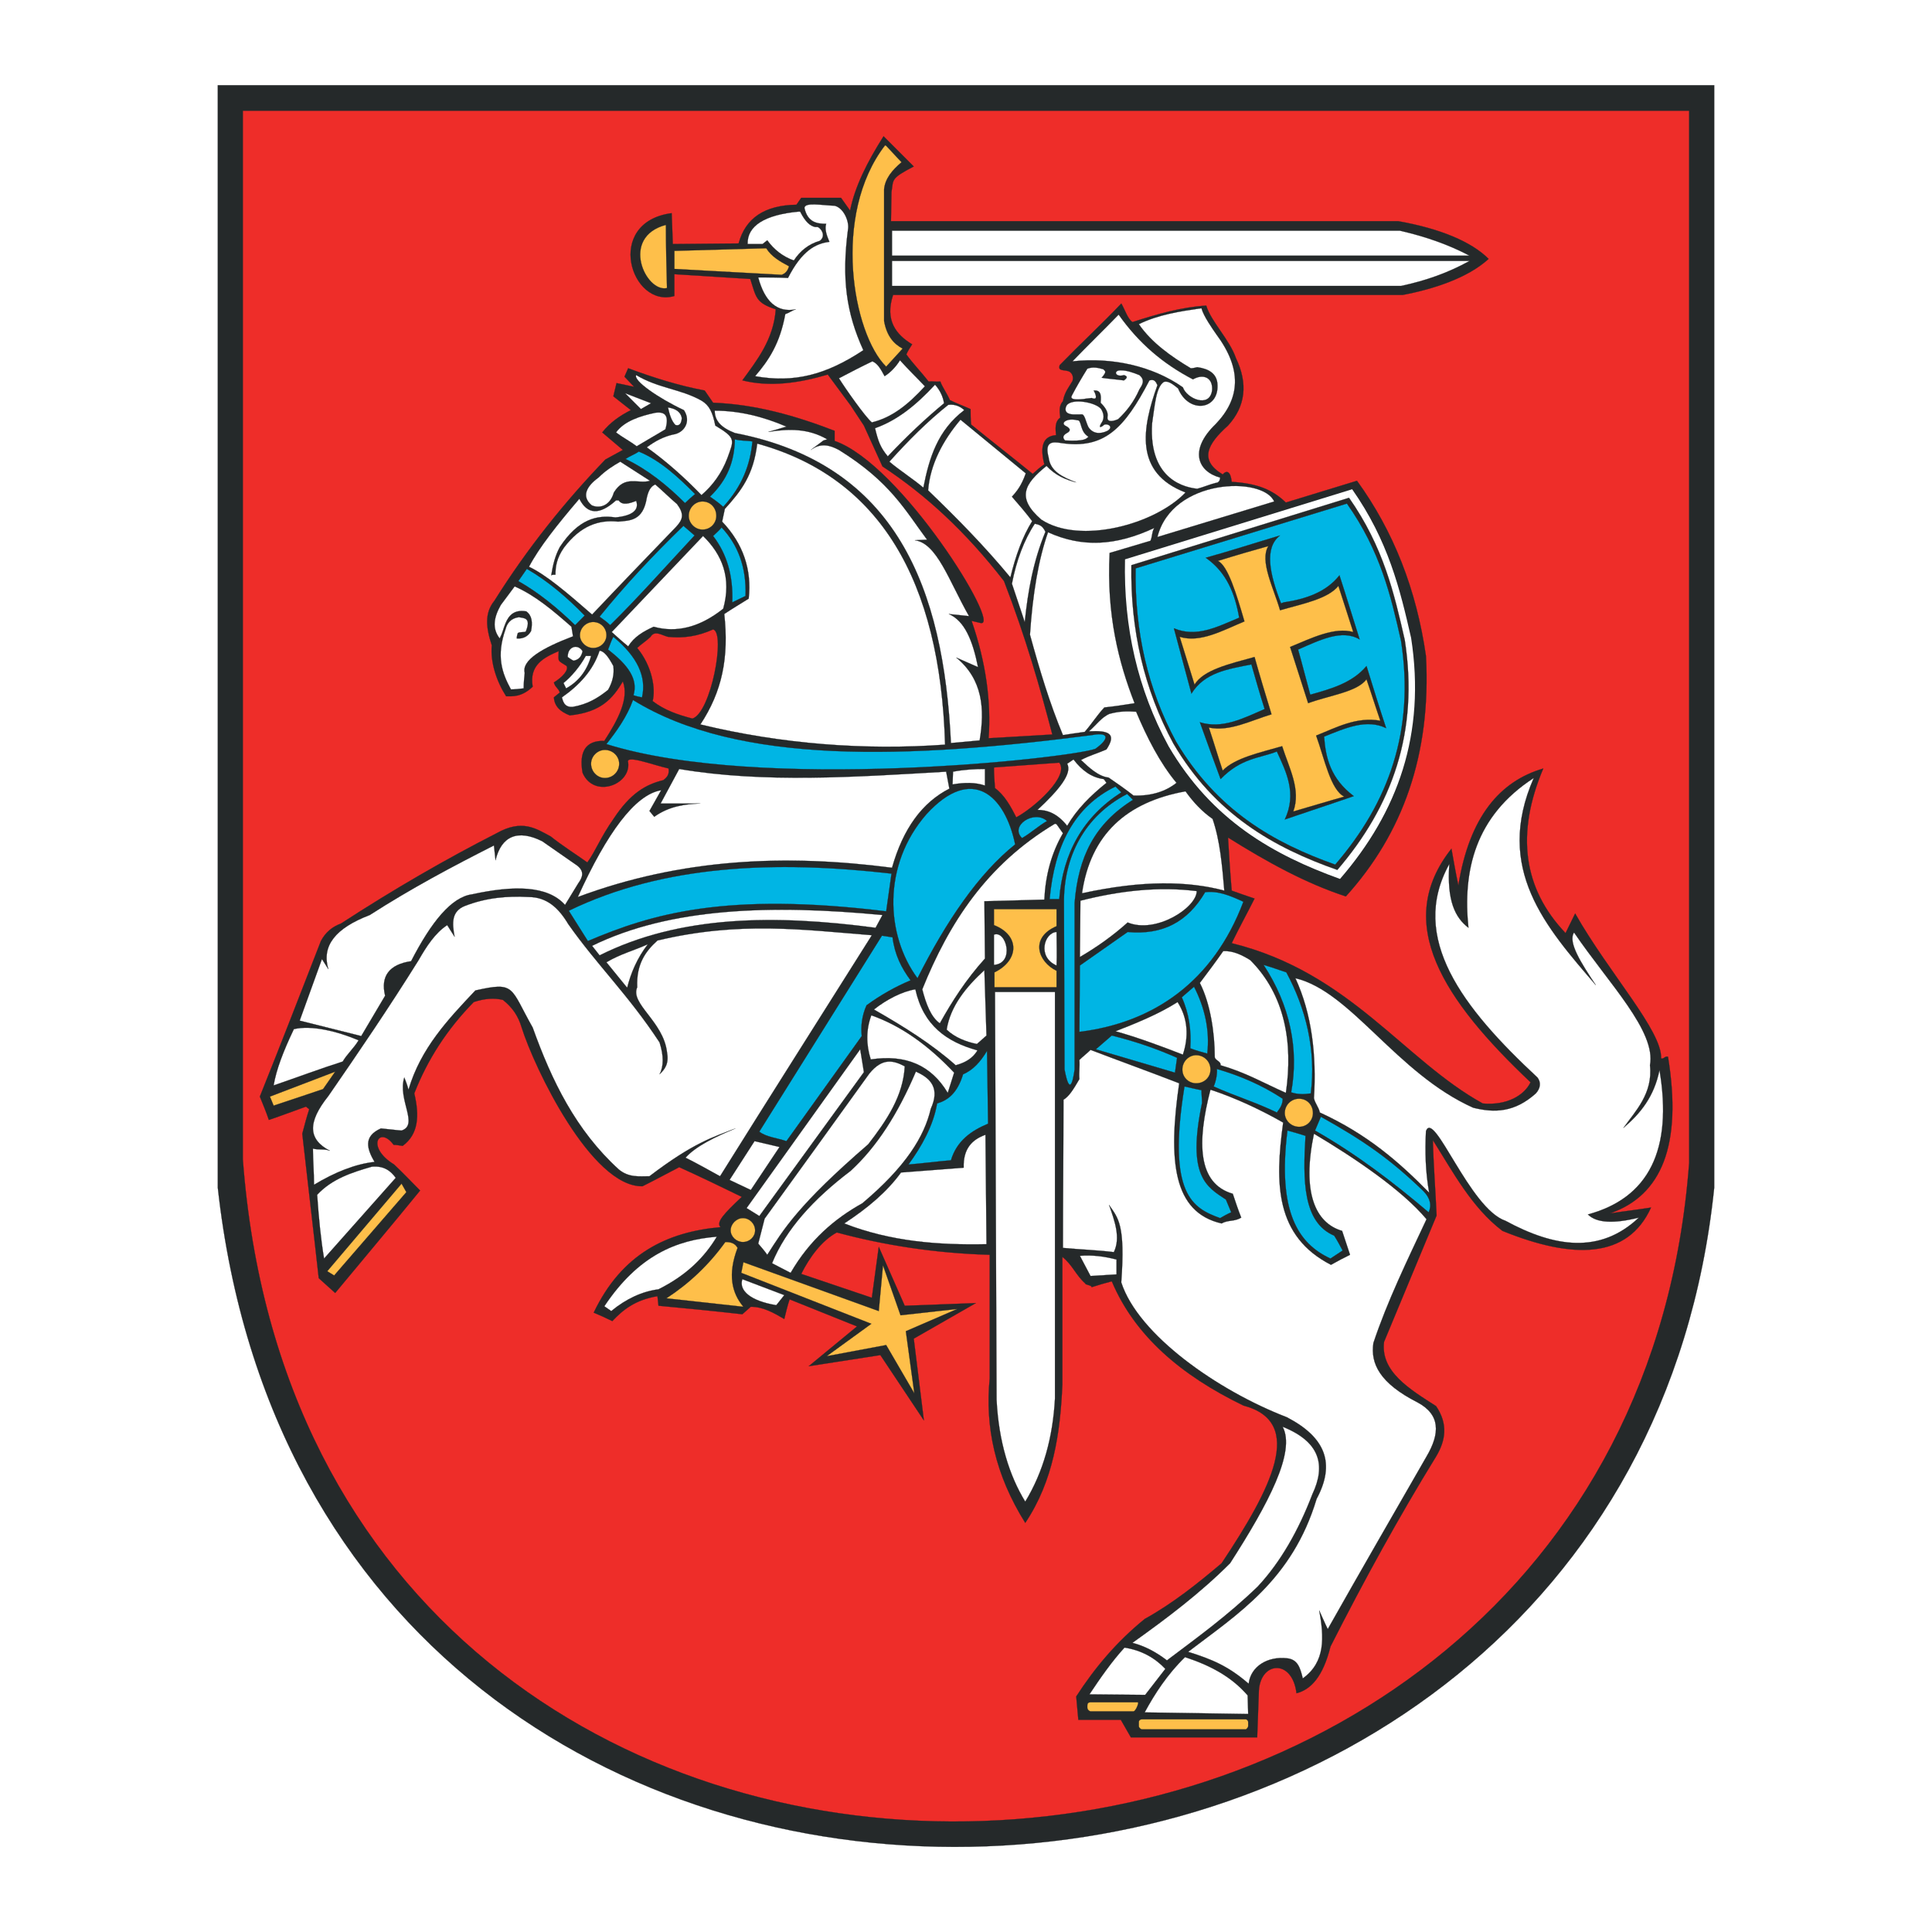 <?xml version="1.0" encoding="utf-8"?>
<!-- Generator: Adobe Illustrator 13.0.0, SVG Export Plug-In . SVG Version: 6.00 Build 14948)  -->
<!DOCTYPE svg PUBLIC "-//W3C//DTD SVG 1.0//EN" "http://www.w3.org/TR/2001/REC-SVG-20010904/DTD/svg10.dtd">
<svg version="1.0" id="Layer_1" xmlns="http://www.w3.org/2000/svg" xmlns:xlink="http://www.w3.org/1999/xlink" x="0px" y="0px"
	 width="192.756px" height="192.756px" viewBox="0 0 192.756 192.756" enable-background="new 0 0 192.756 192.756"
	 xml:space="preserve">
<g>
	<polygon fill-rule="evenodd" clip-rule="evenodd" fill="#FFFFFF" points="0,0 192.756,0 192.756,192.756 0,192.756 0,0 	"/>
	
		<path fill-rule="evenodd" clip-rule="evenodd" fill="#25292A" stroke="#25292A" stroke-width="0.018" stroke-miterlimit="2.613" d="
		M21.729,8.504h149.299v109.999c-8.802,85.072-139.277,90.259-149.299,0V8.504L21.729,8.504z"/>
	
		<path fill-rule="evenodd" clip-rule="evenodd" fill="#EE2D29" stroke="#25292A" stroke-width="0.018" stroke-miterlimit="2.613" d="
		M24.228,11.046h144.298v104.977c-6.343,85.217-137.528,90.099-144.298-0.365V11.046L24.228,11.046z"/>
	
		<path fill-rule="evenodd" clip-rule="evenodd" fill="#25292A" stroke="#25292A" stroke-width="0.018" stroke-miterlimit="2.613" d="
		M67.127,24.346l6.563-0.058c0.688-2.541,2.598-3.812,5.771-3.862l0.479-0.689h3.972l0.901,1.27c0.478-2.38,1.692-4.819,3.339-7.412
		l3.014,3.014c-2.331,1.22-2.011,1.276-2.222,2.548l-0.05,2.912h50.622c4.184,0.74,7.312,2.062,9.004,3.76
		c-2.068,1.903-5.51,3.021-8.583,3.601c-16.996,0-33.943,0-50.833,0c-0.848,2.542,0.32,3.971,1.903,4.923
		c-0.209,0.321-0.421,0.64-0.579,1.01c0.688,0.951,1.48,1.749,2.22,2.7c0.48-0.051,0.64,0.052,1.169,0
		c0.211,0.582,0.688,1.221,0.952,1.854c0.638,0.318,1.378,0.586,2.067,0.9c0,0.478,0,1.008,0.052,1.537
		c2.011,1.641,4.074,3.232,6.143,4.923c0.421-0.371,0.69-0.631,1.163-0.952c-0.473-1.851-0.104-2.809,1.168-2.91
		c-0.053-0.582-0.16-1.328,0.421-1.749c-0.103-0.742-0.103-1.22,0.268-1.641c0.161-0.901,0.583-1.38,0.952-2.013
		c0.159-0.479-0.108-0.956-0.53-1.008c-0.422-0.104-0.951,0-0.741-0.582c2.063-2.119,4.132-4.028,6.144-6.142
		c0.369,0.632,0.633,1.533,1.111,1.852c2.49-0.797,4.821-1.482,7.361-1.641c0.474,1.589,2.331,3.391,2.963,5.241
		c1.22,2.542,0.958,4.822-0.791,6.729c-2.069,1.853-2.912,3.442-0.53,4.874c0.422-0.48,0.792-0.269,0.899,0.739
		c2.593,0.161,4.08,0.793,5.403,2.063l7.095-2.17c3.652,5.031,5.931,10.861,6.882,17.482c0.53,9.847-2.331,17.744-7.993,23.988
		c-4.024-1.322-7.784-3.391-11.756-5.875c0.103,1.744,0.212,3.494,0.369,5.295c0.742,0.266,1.483,0.53,2.279,0.792
		c-0.688,1.38-1.59,3.02-2.279,4.45c11.808,2.917,17.157,11.654,25.05,15.996c2.383,0.216,4.132-0.794,4.765-2.115
		c-8.686-8.212-13.767-15.892-7.892-23.306c0.217,1.219,0.426,2.434,0.689,3.654c1.109-6.833,4.131-10.383,8.472-11.654
		c-2.752,6.519-2.011,11.971,2.223,16.421c0.319-0.638,0.639-1.327,0.958-1.959c3.391,5.983,8.684,11.704,8.575,14.457
		c0.269,0.108,0.371-0.263,0.69-0.16c1.431,8.85-0.639,13.823-5.773,15.625c1.38-0.211,2.752-0.37,4.079-0.582
		c-2.33,5.139-7.782,5.19-14.825,2.331c-3.07-2.331-4.93-5.875-6.941-9.054c0.053,2.381,0.269,5.133,0.371,7.521l-5.242,12.605
		c-0.37,2.962,2.541,4.711,5.191,6.409c1.22,1.801,0.951,3.441,0,5.031c-3.654,5.933-7.152,12.285-10.535,18.957
		c-0.749,3.021-1.962,4.292-3.392,4.662c-0.428-3.544-3.761-3.174-3.761,0c-0.051,1.488-0.109,2.912-0.159,4.398h-12.605
		l-1.003-1.749h-4.238l-0.212-2.33c1.853-2.859,4.023-5.453,6.833-7.733c2.86-1.589,5.293-3.549,7.676-5.562
		c4.928-7.411,8.421-14.09,2.171-15.731c-6.245-3.021-10.855-6.991-13.13-12.394c-0.638,0.16-1.327,0.369-2.01,0.587
		c0-0.218-0.64-0.218-0.64-0.375c-0.952-0.844-1.271-1.854-2.279-2.645v12.711c-0.211,4.874-0.901,9.638-3.704,13.825
		c-3.019-4.821-4.022-9.591-3.549-14.411v-12.337c-5.454-0.158-10.536-0.956-15.25-2.228c-1.487,0.798-2.701,2.439-3.551,4.132
		l7.044,2.381l0.69-5.083l2.592,5.881l7.099-0.268l-6.199,3.55l1.01,8.159l-4.343-6.518c-2.329,0.369-4.768,0.74-7.151,1.111
		l4.822-3.973c-2.23-0.899-4.502-1.801-6.725-2.7c-0.217,0.638-0.371,1.327-0.531,1.961c-1.01-0.582-2.069-1.22-3.34-1.22
		c-0.261,0.217-0.53,0.479-0.843,0.746c-2.809-0.319-5.561-0.588-8.37-0.85c-0.052-0.369-0.052-0.638-0.102-0.952
		c-2.229,0.371-3.449,1.373-4.502,2.485c-0.64-0.313-1.22-0.582-1.857-0.844c2.809-5.881,7.311-8.052,12.655-8.53
		c-0.473-0.478,0.318-1.322,2.119-3.02c-2.062-1.003-4.132-2.012-6.245-2.962c-1.219,0.631-2.389,1.271-3.658,1.902
		c-5.083,0.107-10.804-11.808-12.076-15.887c-0.313-1.061-0.9-1.96-1.852-2.702c-0.85-0.21-1.801-0.157-2.912,0.212
		c-2.649,2.701-4.604,5.722-5.931,9.111c0.529,2.223,0.426,4.08-1.163,5.241c-0.318-0.05-0.638-0.107-0.9-0.107
		c-1.431-1.954-2.809,0.216,0.049,1.961c0.902,0.85,1.752,1.749,2.595,2.598c-2.804,3.441-5.665,6.831-8.473,10.223
		c-0.525-0.479-1.112-1.008-1.642-1.481c-0.53-4.82-1.111-9.642-1.642-14.41c0.21-0.792,0.427-1.642,0.691-2.434
		c-0.104-0.108-0.212-0.16-0.32-0.269c-1.213,0.428-2.433,0.901-3.705,1.327c-0.269-0.797-0.581-1.537-0.9-2.33
		c2.063-5.14,4.074-10.331,6.091-15.52c0.474-0.901,1.163-1.432,2.011-1.75c5.292-3.443,10.536-6.462,15.517-9.003
		c2.543-1.431,3.915-0.479,5.403,0.319c1.053,0.85,2.54,1.8,3.652,2.592c0.843-1.161,1.271-2.432,2.644-4.392
		c1.646-2.49,3.18-3.39,4.929-3.813c0.372-0.266,0.633-0.586,0.53-1.168c-1.641-0.37-4.342-1.429-4.028-0.582
		c0.268,2.222-3.44,3.602-4.552,1.009c-0.371-2.119,0.318-3.23,2.172-3.18c1.377-2.12,2.489-4.24,1.85-5.932
		c-1.002,1.692-2.17,3.07-5.293,3.39c-0.95-0.37-1.532-0.9-1.589-1.801c0.21-0.16,0.37-0.318,0.586-0.478
		c-0.108-0.422-0.478-0.531-0.586-1.01c0.848-0.53,1.486-1.213,1.27-1.642c-0.899-0.579-0.843-0.369-0.792-1.48
		c-1.481,0.638-2.962,1.379-2.592,3.55c-1.118,1.06-2.018,0.952-2.651,0.952c-0.951-1.481-1.589-3.391-1.429-5.083
		c-0.581-1.75-0.741-3.23,0.261-4.451c3.289-5.241,7.044-9.902,11.072-14.09l1.743-0.952l-2.062-1.749
		c0.793-1.003,1.802-1.693,2.861-2.223l-1.75-1.379l0.319-1.321l1.75,0.37l-0.958-1.008l0.37-0.843
		c2.542,0.952,5.089,1.743,7.631,2.221l0.843,1.22c4.188,0.159,8.153,1.271,12.125,2.804v1.007
		c6.624,2.281,16.736,18.645,14.565,18.167l-0.899-0.212c1.43,4.132,1.959,8.052,1.698,11.706l6.354-0.372
		c-1.221-4.66-2.652-9.693-4.822-15.305c-3.813-4.923-7.784-8.581-12.126-11.442l-1.853-4.075l-1.328-2.016l-2.273-3.072
		c-2.86,0.849-5.772,1.271-8.525,0.581c1.424-1.96,3.123-4.073,3.334-7.094c-2.011-0.639-1.96-1.22-2.541-3.021l-7.574-0.478v2.176
		c-4.342,1.271-7.042-7.367-0.268-8.267L67.127,24.346L67.127,24.346z"/>
	
		<path fill-rule="evenodd" clip-rule="evenodd" fill="#FEBF4A" stroke="#25292A" stroke-width="0.018" stroke-miterlimit="2.613" d="
		M60.351,74.82c0.792,0,1.424,0.632,1.424,1.378c0,0.793-0.633,1.424-1.424,1.424c-0.747,0-1.38-0.631-1.38-1.424
		C58.971,75.452,59.604,74.82,60.351,74.82L60.351,74.82z"/>
	
		<path fill-rule="evenodd" clip-rule="evenodd" fill="#00B5E4" stroke="#25292A" stroke-width="0.018" stroke-miterlimit="2.613" d="
		M60.504,74.239c1.009-1.276,2.069-2.759,2.65-4.4c10.536,6.515,27.381,5.881,45.807,3.5c1.642-0.319,1.802,0.314,0.32,1.374
		C106.58,75.668,75.862,79.054,60.504,74.239L60.504,74.239z"/>
	
		<path fill-rule="evenodd" clip-rule="evenodd" fill="#00B5E4" stroke="#25292A" stroke-width="0.018" stroke-miterlimit="2.613" d="
		M59.821,61.525c2.484-3.07,5.241-6.04,8.365-9.06l1.111,0.958c-2.912,3.123-5.665,6.244-8.421,8.947
		C60.562,62.058,60.19,61.789,59.821,61.525L59.821,61.525z"/>
	
		<path fill-rule="evenodd" clip-rule="evenodd" fill="#00B5E4" stroke="#25292A" stroke-width="0.018" stroke-miterlimit="2.613" d="
		M71.149,53.475c0.268-0.268,0.586-0.529,0.849-0.849c1.59,1.698,2.489,3.92,2.381,6.833c-0.421,0.209-0.9,0.426-1.321,0.638
		C73.16,57.447,72.528,55.274,71.149,53.475L71.149,53.475z"/>
	
		<path fill-rule="evenodd" clip-rule="evenodd" fill="#FFFFFF" stroke="#25292A" stroke-width="0.018" stroke-miterlimit="2.613" d="
		M72.05,52.044c0.056-0.262,0.21-1.008,0.267-1.269c1.641-1.802,2.86-3.392,3.232-6.515c12.175,3.334,18.268,13.609,18.74,30.031
		c-7.994,0.58-16.308-0.052-24.412-2.013c2.173-3.287,2.861-6.673,2.383-11.019c0.798-0.53,1.589-1.003,2.438-1.533
		C75.017,56.866,74.169,54.267,72.05,52.044L72.05,52.044z"/>
	
		<path fill-rule="evenodd" clip-rule="evenodd" fill="#FFFFFF" stroke="#25292A" stroke-width="0.018" stroke-miterlimit="2.613" d="
		M71.309,40.973c2.438,0,4.819,0.586,7.15,1.589l-1.801,0.53c2.012-0.318,3.972-0.37,5.876,0.742l-0.372,0.108l-1.27,0.951
		c1.009-0.741,1.908-0.477,2.809,0c5.133,3.179,6.616,6.039,8.792,8.951l-1.219,0.052c2.222,0.318,3.39,4.029,5.402,7.573
		l-2.013-0.21c1.585,0.688,2.382,2.648,2.913,5.298l-2.171-0.952c2.644,2.171,2.861,5.135,2.332,8.264l-2.861,0.262
		c-0.742-15.414-5.403-27.808-21.557-30.93C71.946,42.671,71.309,41.981,71.309,40.973L71.309,40.973z"/>
	
		<path fill-rule="evenodd" clip-rule="evenodd" fill="#FFFFFF" stroke="#25292A" stroke-width="0.018" stroke-miterlimit="2.613" d="
		M29.9,101.829l2.221-6.143l0.638,1.01c-0.688-2.331,0.686-4.081,4.132-5.402c4.125-2.651,8.205-4.821,12.389-6.941l0.158,1.482
		c0.581-2.433,2.222-3.123,4.661-1.903l3.494,2.432c0.74,0.582,0.529,1.167,0.107,1.749l-1.327,2.171
		c-1.745-1.959-5.135-1.959-9.267-1.06c-2.062,0.269-4.073,2.753-6.091,6.673c-2.171,0.32-3.07,1.488-2.593,3.447l-2.382,4.023
		L29.9,101.829L29.9,101.829z"/>
	
		<path fill-rule="evenodd" clip-rule="evenodd" fill="#FFFFFF" stroke="#25292A" stroke-width="0.018" stroke-miterlimit="2.613" d="
		M46.367,90.393c2.171-0.848,4.291-1.007,6.353-0.899c1.857,0,3.021,1.111,3.972,2.701c2.86,4.073,5.983,7.043,9.111,11.806
		c0.422,1.328,0.422,2.389,0,3.18c0.582-0.529,0.951-1.111,0.742-2.223c-0.372-3.07-3.71-4.819-2.969-6.46
		c-0.104-2.332,0.848-3.602,2.018-4.662c8.205-1.96,14.609-1.06,21.391-0.529c-5.032,7.993-10.114,15.993-15.146,24.045
		c-1.163-0.638-2.274-1.271-3.442-1.85c1.059-1.171,2.969-2.07,4.979-2.919c-2.17,0.849-4.13,1.379-8.58,4.769
		c-1.003,0-2.064,0.161-3.073-0.689c-4.29-3.92-6.672-8.843-8.575-14.143c-2.279-4.021-1.698-4.609-5.721-3.704
		c-2.753,2.913-5.453,5.773-6.672,9.903c-0.109-0.427-0.262-0.848-0.422-1.218c-0.689,2.221,1.482,4.712-0.268,5.293
		c-0.689-0.052-1.373-0.153-2.062-0.211c-1.802,0.798-1.379,2.067-0.638,3.34c-1.903,0.21-3.92,1.008-6.035,2.279
		c0-1.271-0.108-2.388-0.108-3.607c0.53,0.158,1.168,0,1.698,0.218c-2.171-1.118-2.279-2.811-0.161-5.461
		c2.964-4.29,6.035-8.792,9.004-13.556c0.792-1.377,1.641-2.701,2.855-3.499c0.217,0.371,0.478,0.741,0.74,1.169
		C45.096,92.086,45.044,90.923,46.367,90.393L46.367,90.393z"/>
	
		<path fill-rule="evenodd" clip-rule="evenodd" fill="#FFFFFF" stroke="#25292A" stroke-width="0.018" stroke-miterlimit="2.613" d="
		M57.649,89.493c2.913-6.411,5.715-10.223,8.314-10.651l-1.167,2.069l0.478,0.582c1.48-1.06,3.07-1.271,4.603-1.323h-3.97
		l1.857-3.447c8.467,1.429,17.579,0.798,26.633,0.268l0.32,1.693c-2.701,1.377-4.61,3.97-5.721,7.892
		C78.459,85.202,68.026,85.623,57.649,89.493L57.649,89.493z"/>
	
		<path fill-rule="evenodd" clip-rule="evenodd" fill="#FFFFFF" stroke="#25292A" stroke-width="0.018" stroke-miterlimit="2.613" d="
		M59.074,94.365c7.789-3.812,17.847-4.132,28.97-3.071l-0.689,1.27c-10.007-1.328-19.489-1.27-27.534,2.752L59.074,94.365
		L59.074,94.365z"/>
	
		<path fill-rule="evenodd" clip-rule="evenodd" fill="#00B5E4" stroke="#25292A" stroke-width="0.018" stroke-miterlimit="2.613" d="
		M56.749,90.866c9.477-4.604,20.651-5.031,32.195-3.704l-0.53,3.76c-16.046-1.959-23.408,0.263-29.761,2.964L56.749,90.866
		L56.749,90.866z"/>
	
		<path fill-rule="evenodd" clip-rule="evenodd" fill="#FFFFFF" stroke="#25292A" stroke-width="0.018" stroke-miterlimit="2.613" d="
		M60.504,96.006c1.431-0.85,2.759-1.168,4.131-1.801c-1.059,1.378-1.692,2.861-2.062,4.342L60.504,96.006L60.504,96.006z"/>
	
		<polygon fill-rule="evenodd" clip-rule="evenodd" fill="#FFFFFF" stroke="#25292A" stroke-width="0.018" stroke-miterlimit="2.613" points="
		72.789,117.723 75.28,113.853 77.77,114.438 74.909,118.724 72.789,117.723 	"/>
	
		<path fill-rule="evenodd" clip-rule="evenodd" fill="#00B5E4" stroke="#25292A" stroke-width="0.018" stroke-miterlimit="2.613" d="
		M75.758,112.901l12.234-19.545l1.055,0.159c0.217,1.75,0.899,3.072,1.801,4.292c-1.532,0.639-3.015,1.481-4.393,2.489
		c-0.479,1.062-0.582,2.122-0.479,3.072l-7.516,10.484C77.56,113.539,76.392,113.431,75.758,112.901L75.758,112.901z"/>
	
		<polygon fill-rule="evenodd" clip-rule="evenodd" fill="#FFFFFF" stroke="#25292A" stroke-width="0.018" stroke-miterlimit="2.613" points="
		74.487,120.531 85.821,104.689 86.191,106.969 75.758,121.323 74.487,120.531 	"/>
	
		<path fill-rule="evenodd" clip-rule="evenodd" fill="#FFFFFF" stroke="#25292A" stroke-width="0.018" stroke-miterlimit="2.613" d="
		M77.029,126.034c1.379-3.391,4.13-6.404,7.834-9.212c2.599-2.384,4.713-5.671,6.514-9.904c1.589,0.69,2.388,1.743,1.487,3.704
		c-0.639,2.758-2.489,5.778-6.831,9.43c-2.76,1.533-5.243,3.654-7.153,6.94L77.029,126.034L77.029,126.034z"/>
	
		<path fill-rule="evenodd" clip-rule="evenodd" fill="#FEBF4A" stroke="#25292A" stroke-width="0.018" stroke-miterlimit="2.613" d="
		M74.117,121.532c0.689,0,1.219,0.582,1.219,1.221c0,0.633-0.53,1.163-1.219,1.163c-0.638,0-1.22-0.53-1.22-1.163
		C72.897,122.114,73.479,121.532,74.117,121.532L74.117,121.532z"/>
	<path fill="none" stroke="#25292A" stroke-width="0.018" stroke-miterlimit="2.613" d="M74.329,125.191l0.9-1.06
		c0.261,0.313,0.899,0.951,0.741,1.432L74.329,125.191L74.329,125.191z"/>
	
		<path fill-rule="evenodd" clip-rule="evenodd" fill="#FFFFFF" stroke="#25292A" stroke-width="0.018" stroke-miterlimit="2.613" d="
		M74.065,127.626l4.183,1.589l-0.797,1.003C74.859,129.797,73.69,128.737,74.065,127.626L74.065,127.626z"/>
	
		<polygon fill-rule="evenodd" clip-rule="evenodd" fill="#FEBF4A" stroke="#25292A" stroke-width="0.018" stroke-miterlimit="2.613" points="
		74.169,125.933 87.674,130.805 88.096,126.246 89.845,131.226 95.508,130.595 90.375,132.815 91.223,139.016 88.414,134.194 
		82.482,135.306 86.933,132.075 73.958,126.992 74.169,125.933 	"/>
	
		<path fill-rule="evenodd" clip-rule="evenodd" fill="#FEBF4A" stroke="#25292A" stroke-width="0.018" stroke-miterlimit="2.613" d="
		M66.487,129.533c2.281-1.485,4.24-3.339,5.88-5.617c0.53,0,0.952,0.107,1.22,0.586c-1.008,2.645-0.582,4.502,0.582,5.876
		L66.487,129.533L66.487,129.533z"/>
	
		<path fill-rule="evenodd" clip-rule="evenodd" fill="#FFFFFF" stroke="#25292A" stroke-width="0.018" stroke-miterlimit="2.613" d="
		M60.294,130.326c3.39-5.083,7.202-6.62,11.224-6.94c-1.213,2.018-2.963,3.818-5.823,5.248c-1.642,0.212-3.23,0.951-4.712,2.171
		L60.294,130.326L60.294,130.326z"/>
	
		<path fill-rule="evenodd" clip-rule="evenodd" fill="#FFFFFF" stroke="#25292A" stroke-width="0.018" stroke-miterlimit="2.613" d="
		M76.288,121.585c3.442-4.763,6.935-9.584,10.434-14.457c1.322-1.641,2.433-1.327,3.544-0.739c-0.159,2.962-1.8,5.401-3.651,7.783
		c-6.993,6.04-8.474,8.53-10.065,11.02c-0.262-0.376-0.58-0.746-0.9-1.116C75.862,123.231,76.078,122.434,76.288,121.585
		L76.288,121.585z"/>
	
		<path fill-rule="evenodd" clip-rule="evenodd" fill="#FFFFFF" stroke="#25292A" stroke-width="0.018" stroke-miterlimit="2.613" d="
		M107.743,125.295c1.218-0.104,2.438,0.052,3.652,0.369v1.482l-2.593,0.159L107.743,125.295L107.743,125.295z"/>
	<path fill="none" stroke="#25292A" stroke-width="0.018" stroke-miterlimit="2.613" d="M133.163,135.254
		c1.271,1.904,2.592,3.762,4.445,5.135c2.176-1.06,2.597,0.799,3.391,2.12c-1.164-0.479-1.533-2.701-3.493-1.321
		C133.796,138.007,134.062,136.947,133.163,135.254L133.163,135.254z"/>
	
		<path fill-rule="evenodd" clip-rule="evenodd" fill="#FEBF4A" stroke="#25292A" stroke-width="0.018" stroke-miterlimit="2.613" d="
		M113.936,171.535h10.332c0.153,0,0.262,0.158,0.262,0.262v0.428c0,0.103-0.158,0.314-0.262,0.314h-10.332
		c-0.101,0-0.312-0.155-0.312-0.314v-0.428C113.623,171.638,113.776,171.535,113.936,171.535L113.936,171.535z"/>
	
		<path fill-rule="evenodd" clip-rule="evenodd" fill="#FEBF4A" stroke="#25292A" stroke-width="0.018" stroke-miterlimit="2.613" d="
		M108.803,169.836h4.712c0.16,0-0.21,0.902-0.421,0.902h-4.291c-0.107,0-0.319-0.161-0.319-0.37v-0.212
		C108.483,169.944,108.592,169.836,108.803,169.836L108.803,169.836z"/>
	
		<path fill-rule="evenodd" clip-rule="evenodd" fill="#FFFFFF" stroke="#25292A" stroke-width="0.018" stroke-miterlimit="2.613" d="
		M106.05,124.502c0-4.872,0.054-9.908,0.054-14.781c0.529-0.313,0.95-0.952,1.589-2.062c-0.059-0.689,0.051-1.168,0-1.907
		c0.369-0.372,0.739-0.634,1.11-1.004c2.91,1.112,5.983,2.222,8.844,3.332c-1.111,7.683-0.638,12.874,4.234,13.985
		c0.638-0.372,1.271-0.16,1.959-0.581c-0.318-0.798-0.58-1.592-0.844-2.383c-3.498-1.008-3.6-5.088-2.228-10.383
		c2.439,0.793,5.14,2.064,7.254,3.283c-0.843,6.092-0.791,11.333,4.77,14.193c0.74-0.421,1.162-0.631,1.903-1.003
		c-0.262-0.798-0.529-1.589-0.791-2.387c-2.702-0.792-4.023-3.864-2.811-9.692c4.029,2.389,8.794,5.611,11.232,8.529
		c-1.909,4.075-3.922,8.205-5.3,12.343c-0.313,2.063,0.639,4.022,4.398,5.932c2.274,1.213,2.274,3.072,0.901,5.401
		c-3.288,5.721-6.623,11.494-9.854,17.215c-0.317-0.639-0.581-1.275-0.85-1.857c0.48,2.649,0.64,5.14-1.641,6.78
		c-0.262-1.11-0.53-1.909-1.59-2.011c-1.902-0.211-3.601,0.791-3.812,2.541c-2.012-1.75-3.652-2.439-6.035-3.181
		c4.924-3.76,10.377-7.15,12.815-15.252c1.903-3.546,0.901-6.143-2.969-8.156c-6.883-2.648-14.826-8.21-16.519-13.453
		c0.421-5.829-0.318-6.411-1.22-7.731c0.581,1.641,1.168,3.282,0.48,4.712C109.436,124.713,107.692,124.662,106.05,124.502
		L106.05,124.502z"/>
	
		<path fill-rule="evenodd" clip-rule="evenodd" fill="#FEBF4A" stroke="#25292A" stroke-width="0.018" stroke-miterlimit="2.613" d="
		M99.167,90.707h6.245v1.698c-2.702,1.163-1.853,3.55,0,4.451v1.642h-6.194v-1.483c2.491-1.219,2.541-3.708-0.051-4.718V90.707
		L99.167,90.707z"/>
	
		<path fill-rule="evenodd" clip-rule="evenodd" fill="#FFFFFF" stroke="#25292A" stroke-width="0.018" stroke-miterlimit="2.613" d="
		M99.167,93.254c0,1.002,0,1.954,0,3.014C101.281,96.114,100.382,92.775,99.167,93.254L99.167,93.254z"/>
	
		<path fill-rule="evenodd" clip-rule="evenodd" fill="#00B5E4" stroke="#25292A" stroke-width="0.018" stroke-miterlimit="2.613" d="
		M106.152,90.125c-0.049-4.609,2.014-8.684,6.303-10.911l0.581,0.586c-3.812,2.383-5.452,5.665-5.823,10.274v16.632
		c-0.211,1.481-0.53,2.485-1.002,0L106.152,90.125L106.152,90.125z"/>
	
		<path fill-rule="evenodd" clip-rule="evenodd" fill="#00B5E4" stroke="#25292A" stroke-width="0.018" stroke-miterlimit="2.613" d="
		M110.922,103.316c2.332,0.581,4.502,1.323,6.514,2.223l-0.211,1.48l-7.892-2.33L110.922,103.316L110.922,103.316z"/>
	
		<path fill-rule="evenodd" clip-rule="evenodd" fill="#00B5E4" stroke="#25292A" stroke-width="0.018" stroke-miterlimit="2.613" d="
		M104.723,89.703c0.479-5.298,2.438-9.219,6.569-11.23l0.582,0.581c-3.812,2.439-5.824,6.04-6.194,10.649H104.723L104.723,89.703z"
		/>
	
		<path fill-rule="evenodd" clip-rule="evenodd" fill="#FFFFFF" stroke="#25292A" stroke-width="0.018" stroke-miterlimit="2.613" d="
		M107.953,89.122c0.85-5.88,4.45-9.11,10.325-10.171c0.798,1.111,1.647,2.012,2.702,2.752c0.746,2.171,0.956,4.662,1.168,7.152
		C118.546,87.904,114.045,87.794,107.953,89.122L107.953,89.122z"/>
	
		<path fill-rule="evenodd" clip-rule="evenodd" fill="#FFFFFF" stroke="#25292A" stroke-width="0.018" stroke-miterlimit="2.613" d="
		M86.933,101.299c3.013,1.06,5.714,3.021,8.262,5.721l-0.638,2.018c-1.641-2.757-4.182-3.868-7.68-3.338
		C86.402,104.218,86.402,102.73,86.933,101.299L86.933,101.299z"/>
	
		<path fill-rule="evenodd" clip-rule="evenodd" fill="#FFFFFF" stroke="#25292A" stroke-width="0.018" stroke-miterlimit="2.613" d="
		M87.194,100.718c1.272-1.002,2.811-1.8,4.132-2.011c0.798,3.602,3.123,5.243,6.195,6.091c-0.474,0.793-1.214,1.22-2.171,1.482
		C92.967,104.159,90.164,102.418,87.194,100.718L87.194,100.718z"/>
	
		<path fill-rule="evenodd" clip-rule="evenodd" fill="#FFFFFF" stroke="#25292A" stroke-width="0.018" stroke-miterlimit="2.613" d="
		M94.448,102.73c0.372-2.331,1.909-4.233,3.763-5.933l0.209,6.519l-0.951,0.843C96.409,103.95,95.298,103.528,94.448,102.73
		L94.448,102.73z"/>
	
		<path fill-rule="evenodd" clip-rule="evenodd" fill="#FFFFFF" stroke="#25292A" stroke-width="0.018" stroke-miterlimit="2.613" d="
		M98.267,95.636c-1.91,2.119-3.289,4.29-4.501,6.461c-0.901-0.637-1.38-1.959-1.75-3.39c2.648-6.57,6.404-12.444,13.237-16.524
		l0.159,0.049l0.638,0.901c-1.168,2.011-1.748,4.239-1.856,6.621l-5.982,0.161L98.267,95.636L98.267,95.636z"/>
	
		<path fill-rule="evenodd" clip-rule="evenodd" fill="#00B5E4" stroke="#25292A" stroke-width="0.018" stroke-miterlimit="2.613" d="
		M91.538,97.596c-3.174-4.29-3.545-11.283,0.899-16.366c4.554-4.979,7.84-1.857,8.844,3.016
		C97.629,87.163,94.397,91.925,91.538,97.596L91.538,97.596z"/>
	
		<path fill-rule="evenodd" clip-rule="evenodd" fill="#00B5E4" stroke="#25292A" stroke-width="0.018" stroke-miterlimit="2.613" d="
		M101.971,83.613c0.849-0.479,1.641-1.22,2.49-1.698C103.189,80.751,100.699,82.393,101.971,83.613L101.971,83.613z"/>
	
		<path fill-rule="evenodd" clip-rule="evenodd" fill="#EE2D29" stroke="#25292A" stroke-width="0.018" stroke-miterlimit="2.613" d="
		M99.167,76.57c2.165-0.161,4.341-0.32,6.513-0.48c1.055,1.323-2.49,4.501-4.29,5.455c-0.53-1.061-1.169-2.223-2.119-2.913
		C99.218,77.942,99.167,77.254,99.167,76.57L99.167,76.57z"/>
	
		<path fill-rule="evenodd" clip-rule="evenodd" fill="#FFFFFF" stroke="#25292A" stroke-width="0.018" stroke-miterlimit="2.613" d="
		M95.086,76.992c1.112-0.212,2.171-0.268,3.181-0.268v1.647c-0.958-0.32-2.017-0.32-3.23-0.108L95.086,76.992L95.086,76.992z"/>
	
		<path fill-rule="evenodd" clip-rule="evenodd" fill="#FFFFFF" stroke="#25292A" stroke-width="0.018" stroke-miterlimit="2.613" d="
		M103.508,80.804c2.172-2.011,3.494-3.653,2.964-4.605l0.632-0.426c0.85,1.111,1.809,1.802,3.021,1.959l0.268,0.372
		c-1.59,1.27-2.969,2.648-3.921,4.29C105.463,81.121,104.461,80.804,103.508,80.804L103.508,80.804z"/>
	
		<path fill-rule="evenodd" clip-rule="evenodd" fill="#00B5E4" stroke="#25292A" stroke-width="0.018" stroke-miterlimit="2.613" d="
		M121.407,106.65c0.052,0.369-0.057,1.168-0.318,1.749c2.119,0.951,4.233,1.59,6.301,2.594c0.32-0.423,0.582-0.793,0.582-1.374
		C125.8,108.188,123.577,107.288,121.407,106.65L121.407,106.65z"/>
	
		<path fill-rule="evenodd" clip-rule="evenodd" fill="#00B5E4" stroke="#25292A" stroke-width="0.018" stroke-miterlimit="2.613" d="
		M126.068,96.268c0.74,0.217,1.481,0.479,2.272,0.746c1.961,3.653,2.969,7.733,2.439,12.075c-0.689,0.103-1.328,0.103-1.959-0.107
		C129.612,104.689,128.713,100.296,126.068,96.268L126.068,96.268z"/>
	
		<path fill-rule="evenodd" clip-rule="evenodd" fill="#FFFFFF" stroke="#25292A" stroke-width="0.018" stroke-miterlimit="2.613" d="
		M99.271,98.969h5.982v40.57c-0.212,3.871-1.163,7.312-2.964,10.28c-1.59-2.598-2.649-5.987-2.86-10.172L99.271,98.969
		L99.271,98.969z"/>
	
		<path fill-rule="evenodd" clip-rule="evenodd" fill="#00B5E4" stroke="#25292A" stroke-width="0.018" stroke-miterlimit="2.613" d="
		M131.202,112.793l0.582-1.373c4.183,2.331,6.884,4.182,10.223,7.412c0.689,0.689,0.849,1.432,0.529,2.121
		C139.038,117.983,135.386,115.18,131.202,112.793L131.202,112.793z"/>
	
		<path fill-rule="evenodd" clip-rule="evenodd" fill="#00B5E4" stroke="#25292A" stroke-width="0.018" stroke-miterlimit="2.613" d="
		M128.449,112.793c0.582,0.16,1.163,0.319,1.801,0.53c-0.268,4.449-0.268,8.633,2.861,9.959c0.313,0.479,0.581,1.003,0.843,1.482
		l-1.212,0.799C129.511,124.075,127.441,120.901,128.449,112.793L128.449,112.793z"/>
	
		<path fill-rule="evenodd" clip-rule="evenodd" fill="#00B5E4" stroke="#25292A" stroke-width="0.018" stroke-miterlimit="2.613" d="
		M118.176,108.399c0.53,0.108,1.111,0.262,1.693,0.369c0,0.423,0.057,0.851,0.057,1.272c-1.539,7.361,0.473,8.37,2.382,9.641
		c0.159,0.422,0.37,0.85,0.53,1.271c-0.371,0.158-0.741,0.37-1.111,0.579C119.025,120.531,116.427,119.254,118.176,108.399
		L118.176,108.399z"/>
	
		<path fill-rule="evenodd" clip-rule="evenodd" fill="#FEBF4A" stroke="#25292A" stroke-width="0.018" stroke-miterlimit="2.613" d="
		M129.612,109.619c0.798,0,1.38,0.631,1.38,1.429c0,0.742-0.582,1.375-1.38,1.375c-0.791,0-1.429-0.633-1.429-1.375
		C128.184,110.25,128.821,109.619,129.612,109.619L129.612,109.619z"/>
	
		<path fill-rule="evenodd" clip-rule="evenodd" fill="#FEBF4A" stroke="#25292A" stroke-width="0.018" stroke-miterlimit="2.613" d="
		M119.34,105.277c0.797,0,1.429,0.632,1.429,1.429c0,0.794-0.632,1.373-1.429,1.373c-0.741,0-1.375-0.579-1.375-1.373
		C117.965,105.909,118.599,105.277,119.34,105.277L119.34,105.277z"/>
	
		<path fill-rule="evenodd" clip-rule="evenodd" fill="#FFFFFF" stroke="#25292A" stroke-width="0.018" stroke-miterlimit="2.613" d="
		M105.412,92.986c0,1.009,0.051,2.33,0,3.34C103.451,95.478,104.193,93.037,105.412,92.986L105.412,92.986z"/>
	
		<path fill-rule="evenodd" clip-rule="evenodd" fill="#00B5E4" stroke="#25292A" stroke-width="0.018" stroke-miterlimit="2.613" d="
		M107.743,96.326l4.764-3.34c3.499,0.32,5.988-1.008,7.732-3.972c1.327-0.158,2.541,0.372,3.812,0.953
		c-3.015,8-8.997,12.078-16.359,12.98L107.743,96.326L107.743,96.326z"/>
	
		<path fill-rule="evenodd" clip-rule="evenodd" fill="#FFFFFF" stroke="#25292A" stroke-width="0.018" stroke-miterlimit="2.613" d="
		M107.794,89.863c3.972-1.008,7.84-1.43,11.603-0.958c0,1.648-4.08,4.292-6.89,3.129c-1.533,1.373-3.123,2.49-4.764,3.443
		L107.794,89.863L107.794,89.863z"/>
	
		<path fill-rule="evenodd" clip-rule="evenodd" fill="#FFFFFF" stroke="#25292A" stroke-width="0.018" stroke-miterlimit="2.613" d="
		M111.292,102.89c1.904-0.741,4.285-1.692,6.195-2.912c1.059,1.642,1.111,3.492,0.529,5.242
		C115.846,104.376,113.406,103.47,111.292,102.89L111.292,102.89z"/>
	
		<path fill-rule="evenodd" clip-rule="evenodd" fill="#00B5E4" stroke="#25292A" stroke-width="0.018" stroke-miterlimit="2.613" d="
		M117.908,99.499c0.37-0.312,0.798-0.685,1.22-1.054c1.06,2.062,1.59,4.341,1.321,6.672c-0.58-0.16-1.162-0.319-1.691-0.529
		C118.866,102.838,118.649,101.146,117.908,99.499L117.908,99.499z"/>
	
		<path fill-rule="evenodd" clip-rule="evenodd" fill="#FFFFFF" stroke="#25292A" stroke-width="0.018" stroke-miterlimit="2.613" d="
		M119.709,98.068c0.799-1.055,1.59-2.114,2.331-3.173c0.956-0.057,1.851,0.37,2.701,0.899c3.442,3.443,4.29,8.206,3.55,13.243
		c-2.383-1.06-3.972-2.018-6.515-2.757c0.053-0.421-0.58-0.479-0.58-0.85C121.196,103.1,120.769,100.138,119.709,98.068
		L119.709,98.068z"/>
	
		<path fill-rule="evenodd" clip-rule="evenodd" fill="#EE2D29" stroke="#25292A" stroke-width="0.018" stroke-miterlimit="2.613" d="
		M63.576,64.649c0.369-0.372,0.9-0.689,1.328-1.111c0.422-0.69,1.111-0.16,1.743,0c1.539,0.16,2.969-0.052,4.502-0.741
		c1.271,0.319-0.211,8.313-2.063,8.895c-1.43-0.37-2.81-0.843-3.972-1.745C65.433,68.73,65.062,66.448,63.576,64.649L63.576,64.649z
		"/>
	
		<path fill-rule="evenodd" clip-rule="evenodd" fill="#00B5E4" stroke="#25292A" stroke-width="0.018" stroke-miterlimit="2.613" d="
		M60.664,64.808c0.16-0.37,0.319-0.9,0.529-1.27c2.383,1.959,3.338,3.972,2.86,6.04c-0.261-0.056-0.581-0.108-0.85-0.217
		C63.685,67.777,62.675,66.347,60.664,64.808L60.664,64.808z"/>
	
		<path fill-rule="evenodd" clip-rule="evenodd" fill="#FFFFFF" stroke="#25292A" stroke-width="0.018" stroke-miterlimit="2.613" d="
		M56.218,68.148c0.794-0.638,1.642-1.647,2.223-2.701h0.53c-0.421,1.533-1.321,2.593-2.489,3.231L56.218,68.148L56.218,68.148z"/>
	
		<path fill-rule="evenodd" clip-rule="evenodd" fill="#FFFFFF" stroke="#25292A" stroke-width="0.018" stroke-miterlimit="2.613" d="
		M56.64,65.549c0-0.582,0.263-0.9,0.639-1.003c0.37-0.057,0.632,0.103,0.843,0.421c-0.103,0.479-0.32,0.85-0.9,0.952
		C57.012,65.817,56.8,65.658,56.64,65.549L56.64,65.549z"/>
	
		<path fill-rule="evenodd" clip-rule="evenodd" fill="#FFFFFF" stroke="#25292A" stroke-width="0.018" stroke-miterlimit="2.613" d="
		M56.06,69.578c1.743-1.22,3.122-2.701,3.761-4.661c0.421,0.051,0.843,0.531,1.373,1.532c0.108,0.851-0.102,1.642-0.529,2.383
		c-1.004,0.798-2.011,1.431-3.544,1.697C56.218,70.581,56.162,69.839,56.06,69.578L56.06,69.578z"/>
	
		<path fill-rule="evenodd" clip-rule="evenodd" fill="#FEBF4A" stroke="#25292A" stroke-width="0.018" stroke-miterlimit="2.613" d="
		M59.182,62.058c0.74,0,1.322,0.579,1.322,1.321c0,0.689-0.582,1.271-1.322,1.271c-0.689,0-1.322-0.582-1.322-1.271
		C57.86,62.637,58.493,62.058,59.182,62.058L59.182,62.058z"/>
	
		<path fill-rule="evenodd" clip-rule="evenodd" fill="#FFFFFF" stroke="#25292A" stroke-width="0.018" stroke-miterlimit="2.613" d="
		M51.347,58.507c2.062,0.899,3.863,2.439,5.665,4.021l0.158,0.958c-3.071,1.163-5.14,2.383-4.82,3.652
		c-0.051,0.48-0.103,1.01-0.103,1.54c-0.427,0.052-0.9,0.102-1.27,0.102c-0.901-1.641-1.488-3.333-0.53-6.034
		c0.158-0.586,0.53-1.061,1.321-1.168c0.478,0.108,1.271,0,0.689,1.431c-0.211,0.108-0.582,0-0.798,0.158
		c-0.052,0.16-0.102,0.32-0.102,0.532c0.58,0.05,1.111-0.16,1.43-0.742c0.159-0.85,0.103-1.539-0.479-1.961
		c-1.219-0.21-1.75,0.422-2.062,1.164c-0.269,0.638-0.269,0.9-0.588,1.539c-0.792-1.01-0.58-2.121,0.108-3.34L51.347,58.507
		L51.347,58.507z"/>
	
		<path fill-rule="evenodd" clip-rule="evenodd" fill="#00B5E4" stroke="#25292A" stroke-width="0.018" stroke-miterlimit="2.613" d="
		M52.562,56.757c2.119,1.219,4.079,2.91,5.771,4.66l-0.953,0.954c-1.748-1.693-3.601-3.226-5.664-4.395L52.562,56.757L52.562,56.757
		z"/>
	
		<path fill-rule="evenodd" clip-rule="evenodd" fill="#FFFFFF" stroke="#25292A" stroke-width="0.018" stroke-miterlimit="2.613" d="
		M61.884,46.062l2.961,1.903c-1.16,0.37-2.483-0.632-3.6,1.169c-0.421,1.481-1.584,1.589-2.222,1.27
		c-1.059-0.9-0.473-1.909,0.689-2.757C60.401,46.961,61.142,46.483,61.884,46.062L61.884,46.062z"/>
	
		<path fill-rule="evenodd" clip-rule="evenodd" fill="#FEBF4A" stroke="#25292A" stroke-width="0.018" stroke-miterlimit="2.613" d="
		M70.088,50.033c0.798,0,1.379,0.632,1.379,1.43c0,0.741-0.582,1.374-1.379,1.374c-0.741,0-1.373-0.633-1.373-1.374
		C68.716,50.665,69.347,50.033,70.088,50.033L70.088,50.033z"/>
	
		<path fill-rule="evenodd" clip-rule="evenodd" fill="#00B5E4" stroke="#25292A" stroke-width="0.018" stroke-miterlimit="2.613" d="
		M73.319,43.834c0.53,0.158,1.167,0.108,1.749,0.21c-0.209,2.278-1.003,4.45-2.911,6.519c-0.423-0.37-0.849-0.689-1.322-1.009
		C72.58,47.863,73.268,46.062,73.319,43.834L73.319,43.834z"/>
	
		<path fill-rule="evenodd" clip-rule="evenodd" fill="#00B5E4" stroke="#25292A" stroke-width="0.018" stroke-miterlimit="2.613" d="
		M62.413,45.792c0.37-0.261,0.952-0.477,1.321-0.739c2.173,0.9,3.921,2.541,5.613,4.238c-0.313,0.263-0.739,0.633-1.003,0.901
		C66.595,48.444,64.635,46.853,62.413,45.792L62.413,45.792z"/>
	
		<path fill-rule="evenodd" clip-rule="evenodd" fill="#FFFFFF" stroke="#25292A" stroke-width="0.018" stroke-miterlimit="2.613" d="
		M63.473,37.423c2.223,1.329,4.445,1.379,6.513,2.547c0.793,0.474,1.111,1.164,1.379,2.489c2.114,1.271,1.853,1.424,1.215,3.226
		c-0.582,1.539-1.483,2.758-2.594,3.71c-1.642-1.693-3.39-3.283-5.454-4.763c0.844-0.641,1.693-1.063,2.595-1.272
		c1.167-0.16,1.85-1.328,1.109-2.439C65.644,39.703,63.154,37.953,63.473,37.423L63.473,37.423z"/>
	
		<path fill-rule="evenodd" clip-rule="evenodd" fill="#FFFFFF" stroke="#25292A" stroke-width="0.018" stroke-miterlimit="2.613" d="
		M66.646,40.653c0.746,0.108,1.271,0.428,1.38,1.06c-0.052,0.588-0.262,0.798-0.634,0.689C67.017,42.033,66.807,41.4,66.646,40.653
		L66.646,40.653z"/>
	
		<path fill-rule="evenodd" clip-rule="evenodd" fill="#FFFFFF" stroke="#25292A" stroke-width="0.018" stroke-miterlimit="2.613" d="
		M61.462,43.145c0.792-1.111,2.382-1.642,3.914-1.961c1.061-0.153,1.379,0.375,1.01,1.647c-0.952,0.582-1.909,1.112-2.861,1.692
		C62.891,44.044,62.093,43.623,61.462,43.145L61.462,43.145z"/>
	
		<polygon fill-rule="evenodd" clip-rule="evenodd" fill="#FFFFFF" stroke="#25292A" stroke-width="0.018" stroke-miterlimit="2.613" points="
		62.361,39.229 64.954,40.232 63.945,40.814 62.361,39.229 	"/>
	
		<path fill-rule="evenodd" clip-rule="evenodd" fill="#FFFFFF" stroke="#25292A" stroke-width="0.018" stroke-miterlimit="2.613" d="
		M83.702,37.742c1.111-0.58,2.223-1.162,3.334-1.691c0.53,0.21,0.848,0.792,1.219,1.481c0.53-0.32,1.11-0.899,1.538-1.589
		c0.9,1.008,1.532,1.589,2.484,2.597c-1.742,1.905-3.333,3.125-5.293,3.603C86.295,41.559,84.333,38.751,83.702,37.742
		L83.702,37.742z"/>
	
		<path fill-rule="evenodd" clip-rule="evenodd" fill="#FFFFFF" stroke="#25292A" stroke-width="0.018" stroke-miterlimit="2.613" d="
		M129.242,97.596c5.562,1.322,10.063,9.48,17.739,12.923c2.119,0.529,4.13,0.475,6.251-1.43c0.478-0.528,0.529-1.111,0.16-1.589
		c-7.466-6.941-12.868-13.933-8.794-21.295c-0.262,3.658,0.581,5.351,1.91,6.359c-0.582-5.669,0.633-11.123,6.512-14.941
		c-3.972,9.062,1.219,14.885,6.194,20.663c-1.481-2.228-2.804-4.291-2.171-5.249c3.499,5.14,8.211,9.853,7.573,13.244
		c0.319,2.809-1.481,4.61-2.648,6.251c1.696-1.432,3.069-3.124,3.6-5.772c1.328,7.943-1.06,12.763-7.145,14.404
		c0.843,0.85,2.541,0.951,5.081,0.32c-3.868,3.651-8.422,2.962-13.293,0.317c-3.603-1.219-7.146-11.179-7.944-8.951
		c-0.102,2.062-0.05,4.08,0.32,6.143c-2.965-3.021-6.143-5.823-10.906-7.999c-0.108-0.531-0.479-0.9-0.588-1.431
		C131.361,105.277,130.883,101.146,129.242,97.596L129.242,97.596z"/>
	
		<path fill-rule="evenodd" clip-rule="evenodd" fill="#FFFFFF" stroke="#25292A" stroke-width="0.018" stroke-miterlimit="2.613" d="
		M108.644,72.963c0.689-0.581,1.271-1.425,2.062-1.745c1.007-0.268,1.749-0.268,2.648-0.209c1.062,2.541,2.383,5.133,4.024,7.094
		c-1.056,0.848-2.484,1.327-4.285,1.27c-0.799-0.631-1.642-1.22-2.491-1.798c-1.008-0.104-1.959-1.004-2.751-1.75
		c0.899-0.472,1.584-0.633,2.541-1.055C111.452,73.18,110.603,72.859,108.644,72.963L108.644,72.963z"/>
	
		<path fill-rule="evenodd" clip-rule="evenodd" fill="#FFFFFF" stroke="#25292A" stroke-width="0.018" stroke-miterlimit="2.613" d="
		M104.562,53.104c3.391,1.533,6.729,1.379,10.594-0.426c-0.262,0.478-0.16,0.746-0.37,1.275l-4.08,1.213
		c-0.313,6.201,0.899,10.913,2.49,14.993c-1.003,0.161-2.012,0.32-3.016,0.422c-0.745,0.798-1.22,1.589-1.959,2.439
		c-0.638,0.101-1.539,0.209-2.172,0.319c-1.327-3.18-2.329-6.518-3.288-10.012C103.03,59.247,103.611,55.806,104.562,53.104
		L104.562,53.104z"/>
	
		<path fill-rule="evenodd" clip-rule="evenodd" fill="#FFFFFF" stroke="#25292A" stroke-width="0.018" stroke-miterlimit="2.613" d="
		M100.961,58.239c0.429-2.274,1.22-4.394,2.28-5.983c0.581,0.108,0.792,0.268,1.061,0.798c-1.22,2.962-1.75,5.931-2.063,9.004
		L100.961,58.239L100.961,58.239z"/>
	
		<path fill-rule="evenodd" clip-rule="evenodd" fill="#FFFFFF" stroke="#25292A" stroke-width="0.018" stroke-miterlimit="2.613" d="
		M92.598,48.922c0.21-2.599,1.48-4.979,3.23-7.048c2.171,1.801,4.342,3.55,6.512,5.351c-0.421,1.22-0.899,1.799-1.379,2.331
		c0.689,0.792,1.379,1.59,2.018,2.438c-0.956,1.533-1.646,3.442-2.172,5.613C98.267,54.535,95.566,51.782,92.598,48.922
		L92.598,48.922z"/>
	
		<path fill-rule="evenodd" clip-rule="evenodd" fill="#FFFFFF" stroke="#25292A" stroke-width="0.018" stroke-miterlimit="2.613" d="
		M88.734,46.062c1.851-2.07,3.864-4.081,5.875-5.67c0.741-0.109,1.328,0.261,1.589,0.529c-2.649,2.012-3.493,4.764-4.074,7.733
		C91.064,47.754,89.793,46.961,88.734,46.062L88.734,46.062z"/>
	
		<path fill-rule="evenodd" clip-rule="evenodd" fill="#FFFFFF" stroke="#25292A" stroke-width="0.018" stroke-miterlimit="2.613" d="
		M87.303,42.723c2.223-0.793,4.075-2.279,5.984-4.343c0.479,0.53,0.792,1.162,0.9,1.852c-1.853,1.539-3.71,3.282-5.613,5.299
		C87.833,44.633,87.622,44.044,87.303,42.723L87.303,42.723z"/>
	<path fill-rule="evenodd" clip-rule="evenodd" fill="#FFFFFF" d="M112.243,55.806l22.662-6.992
		c3.602,5.139,4.771,9.955,5.882,14.833c1.48,9.583-1.321,17.367-7.095,24.045c-6.62-2.388-12.764-5.83-17.105-13.243
		C113.515,68.78,112.084,62.587,112.243,55.806L112.243,55.806z"/>
	
		<path fill-rule="evenodd" clip-rule="evenodd" fill="#FFFFFF" stroke="#25292A" stroke-width="0.018" stroke-miterlimit="2.613" d="
		M115.476,53.577l11.646-3.543C126.012,47.492,116.956,47.703,115.476,53.577L115.476,53.577z"/>
	
		<path fill-rule="evenodd" clip-rule="evenodd" fill="#FFFFFF" stroke="#25292A" stroke-width="0.018" stroke-miterlimit="2.613" d="
		M113.623,32.341c1.954-0.952,4.075-1.271,6.246-1.59c0.21,0.798,1.111,2.067,1.481,2.599c2.6,3.492,2.388,6.404-0.052,8.951
		c-2.753,2.645-1.749,4.763,0.428,5.345c0,0.376-0.217,0.53-0.428,0.53c-0.632,0.159-1.22,0.426-1.851,0.586
		c-0.953-0.108-4.874-0.69-4.503-6.519c0.263-1.691,0.371-3.601,1.162-4.13c0.428-0.16,0.901,0.21,1.432,0.639
		c1.06,2.592,4.188,2.17,3.92-0.53c-0.108-0.951-0.85-1.431-2.011-1.589c-0.212,0.05-0.423,0.108-0.641,0.108
		C116.848,35.57,114.895,34.193,113.623,32.341L113.623,32.341z"/>
	
		<path fill-rule="evenodd" clip-rule="evenodd" fill="#FFFFFF" stroke="#25292A" stroke-width="0.018" stroke-miterlimit="2.613" d="
		M105.892,44.204c4.289,0.638,6.302-1.48,8.786-6.25c0.479-0.153,0.639,0.107,0.798,0.478c-1.54,4.292-2.331,8.742,2.803,10.703
		c-3.014,3.172-10.535,5.241-14.397,2.701c-2.491-2.17-1.7-3.55,0.529-5.352c0.898,0.952,1.901,1.38,2.962,1.642
		c-1.379-0.53-2.592-1.112-2.752-2.491C104.193,44.044,104.992,44.044,105.892,44.204L105.892,44.204z"/>
	
		<path fill-rule="evenodd" clip-rule="evenodd" fill="#FFFFFF" stroke="#25292A" stroke-width="0.018" stroke-miterlimit="2.613" d="
		M106.261,42.033c0.319-0.211,0.793-0.211,1.22-0.103c0.473-0.057,0.212,1.111,1.111,1.64c-0.21,0.212-0.37,0.475-2.331,0.373
		c-0.268-0.269-0.211-0.48,0.104-0.69c0.638-0.319,0.318-0.582-0.104-0.793C106.104,42.351,106.05,42.193,106.261,42.033
		L106.261,42.033z"/>
	
		<path fill-rule="evenodd" clip-rule="evenodd" fill="#FFFFFF" stroke="#25292A" stroke-width="0.018" stroke-miterlimit="2.613" d="
		M106.421,40.444c0.53-0.741,2.912-0.314,3.441,0.37c0.318,0.53,0.318,1.008,0,1.429c-0.211,0.371-0.159,0.48,0.21,0.216
		c0.212-0.318,1.163,0.052,0.422,0.525c-0.791,0.376-1.481,0.268-1.902-0.371c-0.268-0.529-0.37-1.322-0.689-1.271
		c-0.53,0-1.009,0.056-1.322-0.102C106.312,41.134,106.211,40.814,106.421,40.444L106.421,40.444z"/>
	
		<path fill-rule="evenodd" clip-rule="evenodd" fill="#FFFFFF" stroke="#25292A" stroke-width="0.018" stroke-miterlimit="2.613" d="
		M106.951,39.441c0.473-0.902,1.002-1.801,1.532-2.651c0.529-0.21,1.06-0.108,1.589,0.052c0.212,0.212,0.372,0.212-0.158,0.85
		c0.688,0.108,1.481,0.16,2.221,0.262c0.372-0.262,0.372-0.422,0-0.53c-0.899,0.269-1.109-0.524-0.261-0.473
		c0.529,0,1.162,0.212,1.801,0.473c0.633,0.53,0.261,1.008,0,1.43c-0.53,1.219-1.271,2.177-2.119,2.969
		c-0.742,0.32-1.111,0.211-1.062-0.21c0.108-0.478-0.21-0.958-0.688-1.431c0.107-0.899-0.052-1.27-0.685-1.22
		c0.371,0.69,0.262,0.953-0.21,0.742c-0.269,0.051-0.53,0.051-0.798,0.108C107.104,39.914,106.734,39.811,106.951,39.441
		L106.951,39.441z"/>
	
		<path fill-rule="evenodd" clip-rule="evenodd" fill="#FFFFFF" stroke="#25292A" stroke-width="0.018" stroke-miterlimit="2.613" d="
		M107.002,36.05c1.481-1.54,3.123-3.129,4.604-4.662c2.018,2.86,4.452,4.923,7.42,6.462c1.002-0.581,2.012-0.211,1.903,1.11
		c-0.262,1.801-2.542,0.793-2.912-0.318C114.996,36.523,110.974,35.622,107.002,36.05L107.002,36.05z"/>
	
		<path fill-rule="evenodd" clip-rule="evenodd" fill="#FFFFFF" stroke="#25292A" stroke-width="0.018" stroke-miterlimit="2.613" d="
		M139.784,28.528H88.996v-2.491h57.614C144.497,27.207,142.268,27.998,139.784,28.528L139.784,28.528z"/>
	
		<path fill-rule="evenodd" clip-rule="evenodd" fill="#FFFFFF" stroke="#25292A" stroke-width="0.018" stroke-miterlimit="2.613" d="
		M139.676,23.019h-50.68v2.489h57.614C144.497,24.396,142.218,23.601,139.676,23.019L139.676,23.019z"/>
	
		<path fill-rule="evenodd" clip-rule="evenodd" fill="#FEBF4A" stroke="#25292A" stroke-width="0.018" stroke-miterlimit="2.613" d="
		M88.414,36.58c-3.333-3.282-5.453-15.152-0.108-22.086l0.108,0.052l1.532,1.641c-0.95,0.798-1.64,1.641-1.742,2.7v13.135
		c0.262,1.486,0.951,2.279,1.851,2.758L88.414,36.58L88.414,36.58z"/>
	
		<path fill-rule="evenodd" clip-rule="evenodd" fill="#FEBF4A" stroke="#25292A" stroke-width="0.018" stroke-miterlimit="2.613" d="
		M66.437,22.437c0,2.063,0.05,4.182,0.108,6.303C64.424,29.218,61.832,23.657,66.437,22.437L66.437,22.437z"/>
	
		<path fill-rule="evenodd" clip-rule="evenodd" fill="#FEBF4A" stroke="#25292A" stroke-width="0.018" stroke-miterlimit="2.613" d="
		M67.285,25.03l9.163-0.262c0.53,0.848,1.373,1.321,2.274,1.801c-0.16,0.529-0.423,0.74-0.741,0.848l-10.696-0.586V25.03
		L67.285,25.03z"/>
	
		<path fill-rule="evenodd" clip-rule="evenodd" fill="#FFFFFF" stroke="#25292A" stroke-width="0.018" stroke-miterlimit="2.613" d="
		M75.649,27.679c1.009,0,1.961,0,2.969,0.052c1.374-2.701,2.752-3.442,4.132-3.601c-0.32-0.741-0.48-1.323-0.32-1.801
		c-0.952,0-1.857-0.16-2.171-1.589c0.052-0.582,1.693-0.263,3.014-0.211c0.901,0.211,1.488,1.589,1.328,2.387
		c-0.639,4.923-0.16,8.314,1.533,12.024c-3.755,2.484-6.934,3.282-10.798,2.592c1.373-1.589,2.484-3.282,3.014-6.199
		c0.372-0.104,0.69-0.372,1.06-0.473C77.507,31.229,76.288,30.061,75.649,27.679L75.649,27.679z"/>
	
		<path fill-rule="evenodd" clip-rule="evenodd" fill="#FFFFFF" stroke="#25292A" stroke-width="0.018" stroke-miterlimit="2.613" d="
		M74.591,24.346c-0.052-1.801,1.697-2.918,5.088-3.232h0.153c0.531,1.055,1.009,1.431,1.488,1.533h0.262
		c0.371,0.16,0.85,0.901,0.211,1.379c-1.111,0.32-1.96,1.003-2.592,1.961c-1.06-0.372-1.961-1.06-2.65-2.013l-0.472,0.372H74.591
		L74.591,24.346z"/>
	
		<path fill-rule="evenodd" clip-rule="evenodd" fill="#FFFFFF" stroke="#25292A" stroke-width="0.018" stroke-miterlimit="2.613" d="
		M112.985,163.904c3.493-2.49,6.78-4.974,9.745-7.943c3.812-5.931,6.564-11.122,5.241-13.612c3.71,1.483,4.342,3.812,2.964,6.73
		c-1.375,3.6-3.174,6.773-5.455,9.214c-3.014,2.911-6.032,5.083-9.054,7.362C115.316,164.805,114.205,164.225,112.985,163.904
		L112.985,163.904z"/>
	
		<path fill-rule="evenodd" clip-rule="evenodd" fill="#FFFFFF" stroke="#25292A" stroke-width="0.018" stroke-miterlimit="2.613" d="
		M52.778,56.546c1.001-1.91,2.801-4.182,5.024-6.781c0.798,1.589,2.018,1.641,3.659,0.16c0.051,0,0.159,0,0.261,0
		c0.37,0.53,1.06,0.317,1.75,0.051c0.32,0.9-0.37,1.486-2.067,1.646c-1.853-0.269-3.705,0.16-5.557,2.964
		c-0.478,0.899-0.69,1.799-0.851,2.809c0.104-0.056,0.264-0.056,0.422-0.056c0-0.793,0.108-1.642,0.85-2.703
		c1.641-2.171,3.442-2.802,5.402-2.592c1.163-0.108,2.491-0.052,2.86-2.38c0.161-0.691,0.372-1.12,0.844-1.33
		c0.742,0.639,1.431,1.33,2.173,1.96c0.746,1.01,0.586,1.54-0.104,2.281c-2.752,2.859-5.669,5.88-8.37,8.74
		C56.59,59.145,54.469,57.339,52.778,56.546L52.778,56.546z"/>
	
		<path fill-rule="evenodd" clip-rule="evenodd" fill="#FFFFFF" stroke="#25292A" stroke-width="0.018" stroke-miterlimit="2.613" d="
		M108.695,169.045c1.06-1.59,2.227-3.282,3.498-4.662c1.691,0.264,3.015,1.01,4.073,2.121l-2.011,2.593L108.695,169.045
		L108.695,169.045z"/>
	
		<path fill-rule="evenodd" clip-rule="evenodd" fill="#FFFFFF" stroke="#25292A" stroke-width="0.018" stroke-miterlimit="2.613" d="
		M61.033,63.059l9.112-9.584c1.904,1.852,2.86,4.183,2.012,7.254c-2.331,1.857-4.661,2.437-6.94,1.799
		c-1.055,0.48-1.955,1.01-2.542,1.961C62.093,64.016,61.563,63.538,61.033,63.059L61.033,63.059z"/>
	
		<path fill-rule="evenodd" clip-rule="evenodd" fill="#FFFFFF" stroke="#25292A" stroke-width="0.018" stroke-miterlimit="2.613" d="
		M114.205,170.846c1.003-1.853,2.273-3.812,4.023-5.511c2.438,0.798,4.609,1.909,6.25,3.818l0.051,1.852L114.205,170.846
		L114.205,170.846z"/>
	
		<path fill-rule="evenodd" clip-rule="evenodd" fill="#FFFFFF" stroke="#25292A" stroke-width="0.018" stroke-miterlimit="2.613" d="
		M27.301,108.291c0.268-1.585,0.958-3.39,2.018-5.612c1.743-0.423,4.341,0.211,6.456,1.111c-0.474,0.798-1.111,1.327-1.585,2.119
		C32.019,106.599,29.471,107.551,27.301,108.291L27.301,108.291z"/>
	
		<polygon fill-rule="evenodd" clip-rule="evenodd" fill="#FEBF4A" stroke="#25292A" stroke-width="0.018" stroke-miterlimit="2.613" points="
		26.931,109.407 33.444,106.918 32.229,108.661 27.301,110.309 26.931,109.407 	"/>
	
		<polygon fill-rule="evenodd" clip-rule="evenodd" fill="#FEBF4A" stroke="#25292A" stroke-width="0.018" stroke-miterlimit="2.613" points="
		32.65,126.832 40.064,118.093 40.542,118.94 33.339,127.254 32.65,126.832 	"/>
	
		<path fill-rule="evenodd" clip-rule="evenodd" fill="#FFFFFF" stroke="#25292A" stroke-width="0.018" stroke-miterlimit="2.613" d="
		M31.643,119.204c1.487-1.592,3.446-2.224,5.459-2.804c1.27-0.109,1.903,0.473,2.381,1.111c-2.381,2.7-4.763,5.349-7.151,8.052
		C32.019,123.706,31.802,121.532,31.643,119.204L31.643,119.204z"/>
	
		<path fill-rule="evenodd" clip-rule="evenodd" fill="#FFFFFF" stroke="#25292A" stroke-width="0.018" stroke-miterlimit="2.613" d="
		M84.232,122.064c2.331-1.533,4.234-3.124,5.665-5.084c2.067-0.158,4.13-0.319,6.25-0.479c-0.057-1.908,0.845-2.809,2.172-3.282
		l0.102,10.912C93.605,124.235,88.835,123.864,84.232,122.064L84.232,122.064z"/>
	
		<path fill-rule="evenodd" clip-rule="evenodd" fill="#00B5E4" stroke="#25292A" stroke-width="0.018" stroke-miterlimit="2.613" d="
		M98.58,112.11c-1.641,0.683-3.122,1.69-3.704,3.651c-1.328,0.108-2.912,0.318-4.24,0.422c1.328-1.801,2.491-3.915,2.861-6.091
		c1.06-0.313,2.011-1.004,2.592-2.913c1.01-0.421,1.75-1.271,2.387-2.33L98.58,112.11L98.58,112.11z"/>
	
		<path fill-rule="evenodd" clip-rule="evenodd" fill="#25292A" stroke="#25292A" stroke-width="0.018" stroke-miterlimit="2.613" d="
		M112.877,56.386l21.716-6.722c3.441,4.922,4.501,9.532,5.562,14.192c1.423,9.164-1.271,16.577-6.73,22.936
		c-6.353-2.229-12.229-5.563-16.359-12.61C114.148,68.78,112.774,62.848,112.877,56.386L112.877,56.386z"/>
	
		<path fill-rule="evenodd" clip-rule="evenodd" fill="#00B5E4" stroke="#25292A" stroke-width="0.018" stroke-miterlimit="2.613" d="
		M113.305,56.706l21.077-6.463c3.334,4.714,4.395,9.216,5.402,13.717c1.372,8.899-1.22,16.102-6.569,22.303
		c-6.143-2.178-11.808-5.403-15.889-12.292C114.523,68.78,113.196,63.008,113.305,56.706L113.305,56.706z"/>
	
		<path fill-rule="evenodd" clip-rule="evenodd" fill="#25292A" stroke="#25292A" stroke-width="0.018" stroke-miterlimit="2.613" d="
		M120.296,55.647c2.484-0.69,4.923-1.482,7.414-2.223c-1.59,1.213-1.06,3.812,0.102,6.773c0.108-0.049,0.16-0.049,0.268-0.101
		c2.171-0.32,4.234-1.008,5.558-2.701c0.688,2.12,1.327,4.233,2.017,6.404c-1.749-1.054-3.972,0.057-6.143,1.008
		c0.422,1.482,0.791,2.969,1.213,4.502c2.068-0.58,4.182-1.162,5.612-2.862c0.639,2.07,1.272,4.132,1.96,6.201
		c-1.96-0.958-4.074,0-6.192,0.843c0.159,2.12,0.639,4.188,2.962,5.938c-2.273,0.792-4.552,1.533-6.882,2.331
		c1.22-2.599,0.157-4.719-0.794-6.781c-1.749,0.688-3.55,0.632-5.613,2.751c-0.688-1.851-1.378-3.761-2.067-5.67
		c2.228,0.69,4.29-0.37,6.461-1.321c-0.472-1.481-0.899-2.964-1.32-4.45c-2.383,0.478-4.662,0.798-5.983,2.917
		c-0.588-2.171-1.168-4.349-1.749-6.52c2.279,0.958,4.342-0.16,6.513-1.06C123.208,59.247,122.41,57.127,120.296,55.647
		L120.296,55.647z"/>
	
		<path fill-rule="evenodd" clip-rule="evenodd" fill="#FEBF4A" stroke="#25292A" stroke-width="0.018" stroke-miterlimit="2.613" d="
		M121.51,55.964c1.698-0.53,3.34-1.008,5.032-1.481c-0.901,1.481,0.53,4.182,1.168,6.404c2.171-0.632,4.763-1.111,5.822-2.432
		c0.48,1.532,1.004,3.07,1.481,4.604c-1.851-0.531-4.131,0.588-6.301,1.487c0.582,1.853,1.22,3.761,1.801,5.612
		c2.17-0.798,4.872-1.111,5.822-2.382c0.479,1.374,0.9,2.751,1.38,4.131c-2.382-0.428-4.394,0.683-6.406,1.481
		c0.846,2.33,1.433,5.403,2.805,6.091c-1.693,0.473-3.391,1.003-5.083,1.482c0.793-2.17-0.422-4.342-1.111-6.514
		c-2.171,0.633-4.712,1.163-5.932,2.434c-0.479-1.431-0.899-2.861-1.379-4.292c2.068,0.429,4.132-0.683,6.251-1.322
		c-0.582-1.909-1.162-3.812-1.693-5.72c-2.489,0.689-5.088,1.271-5.988,2.758l-1.48-4.769c2.067,0.632,4.29-0.638,6.461-1.539
		C123.368,59.298,122.519,56.438,121.51,55.964L121.51,55.964z"/>
</g>
</svg>
